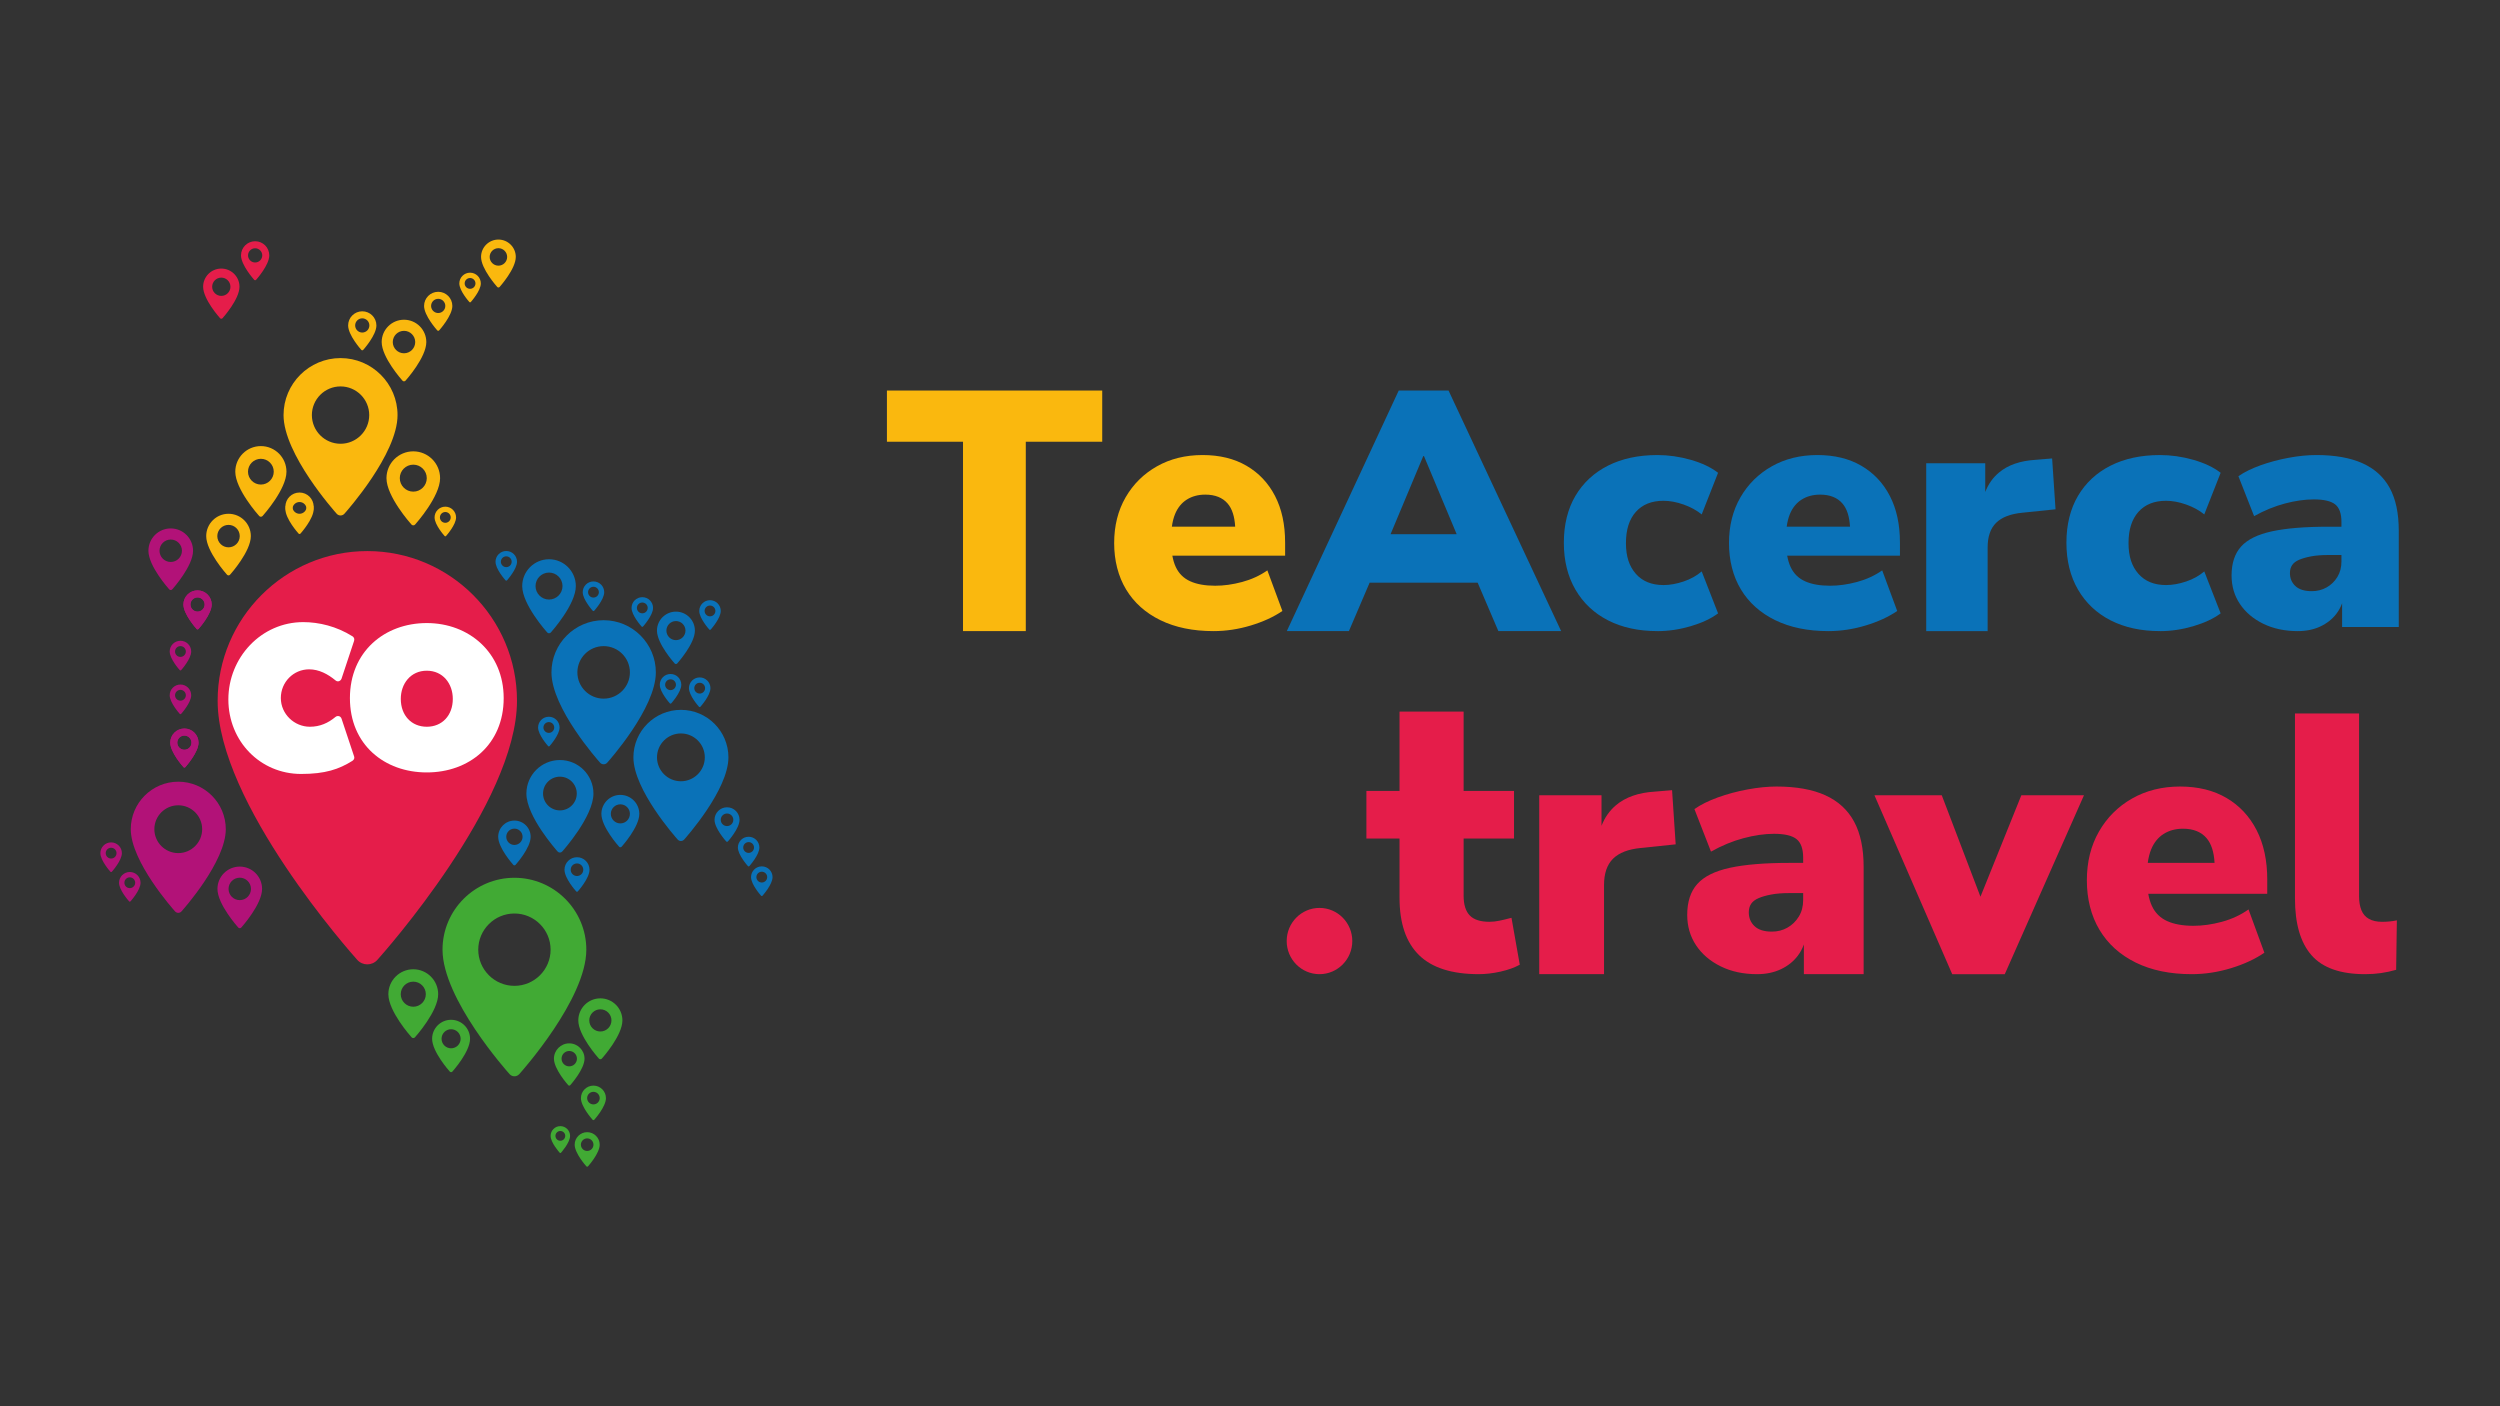 <?xml version="1.0" encoding="UTF-8"?>
<svg id="uuid-8acf668f-5d43-45aa-9b58-0da4b0d815a2" data-name="LOGOS" xmlns="http://www.w3.org/2000/svg" viewBox="0 0 1920 1080">
  <rect x="0" y="0" width="1920" height="1080" fill="#333333" stroke="none"/>
  <defs>
    <style>
      .uuid-e66f1ec6-a39d-4104-9683-4150f1954aae {
        fill: #0a72b8;
      }

      .uuid-df89552a-39db-4569-9209-d5dd1787a4be {
        fill: #fff;
      }

      .uuid-d5e5747d-5380-469e-8130-a8fa61b325e7 {
        fill: #e51d4a;
      }

      .uuid-88dd05e7-cf3d-403d-8595-4b4f77aed1bd {
        fill: #41aa34;
      }

      .uuid-8117a596-fbd2-42e9-8f6c-5a227840da5d {
        fill: #fab80e;
      }

      .uuid-4f3d1a9f-ec58-4fa5-a30e-939e51d8c0bf {
        fill: #b21278;
      }
    </style>
  </defs>
  <g>
    <g>
      <path class="uuid-8117a596-fbd2-42e9-8f6c-5a227840da5d" d="M739.59,484.68v-145.43h-58.43v-39.31h165.35v39.31h-58.7v145.43h-48.22Z"/>
      <path class="uuid-8117a596-fbd2-42e9-8f6c-5a227840da5d" d="M986.96,416.55c0-13.8-2.58-25.68-7.73-35.64-5.15-9.96-12.45-17.69-21.88-23.19-9.43-5.5-20.7-8.25-33.8-8.25s-24.76,2.88-34.98,8.65c-10.22,5.76-18.26,13.72-24.11,23.85-5.85,10.13-8.78,21.84-8.78,35.11s3.05,25.51,9.17,35.64c6.11,10.13,14.89,17.99,26.34,23.58,11.44,5.59,25.02,8.39,40.75,8.39,9.61,0,19.17-1.44,28.69-4.32,9.52-2.88,17.6-6.59,24.24-11.14l-11.53-31.18c-5.76,4.02-12.23,6.99-19.39,8.91-7.17,1.92-14.06,2.88-20.7,2.88-7.69,0-14.06-1.13-19.13-3.41-5.07-2.27-8.78-5.94-11.14-11.01-1.16-2.48-2.02-5.37-2.61-8.65h86.6v-10.22ZM911.49,383.67c4.02-2.53,8.73-3.8,14.15-3.8,7.51,0,13.23,2.27,17.16,6.81,3.45,3.99,5.38,9.93,5.81,17.82h-48.62c.49-3.63,1.3-6.87,2.46-9.7,2.01-4.89,5.02-8.6,9.04-11.14Z"/>
      <path class="uuid-e66f1ec6-a39d-4104-9683-4150f1954aae" d="M1150.73,484.68h48.22l-86.47-184.74h-38.26l-85.95,184.74h47.69l15.92-37.21h82.94l15.92,37.21ZM1093.08,350.26h.52l25.13,60.01h-50.78l25.13-60.01Z"/>
      <path class="uuid-e66f1ec6-a39d-4104-9683-4150f1954aae" d="M1272.84,484.68c-14.5,0-27.12-2.75-37.87-8.25-10.74-5.5-19.09-13.36-25.03-23.58-5.94-10.22-8.91-22.23-8.91-36.03s2.97-25.98,8.91-36.03c5.94-10.04,14.28-17.77,25.03-23.19,10.74-5.41,23.36-8.12,37.87-8.12,8.56,0,17.12,1.22,25.68,3.67,8.56,2.45,15.55,5.76,20.96,9.96l-12.58,31.97c-3.84-3.14-8.48-5.68-13.89-7.6-5.42-1.92-10.57-2.88-15.46-2.88-9.09,0-16.16,2.84-21.23,8.52-5.07,5.68-7.6,13.67-7.6,23.98s2.53,17.82,7.6,23.58c5.06,5.76,12.14,8.65,21.23,8.65,4.89,0,10.04-.92,15.46-2.75,5.41-1.83,10.04-4.41,13.89-7.73l12.58,32.23c-5.42,4.02-12.41,7.3-20.96,9.83-8.56,2.53-17.12,3.8-25.68,3.8Z"/>
      <path class="uuid-e66f1ec6-a39d-4104-9683-4150f1954aae" d="M1459.15,416.55c0-13.8-2.58-25.68-7.73-35.64-5.15-9.96-12.45-17.69-21.88-23.19-9.43-5.5-20.7-8.25-33.8-8.25s-24.76,2.88-34.98,8.65c-10.22,5.76-18.26,13.72-24.11,23.85-5.85,10.13-8.78,21.84-8.78,35.11s3.05,25.51,9.17,35.64c6.11,10.13,14.89,17.99,26.34,23.58,11.44,5.59,25.02,8.39,40.75,8.39,9.61,0,19.17-1.44,28.69-4.32,9.52-2.88,17.6-6.59,24.24-11.14l-11.53-31.18c-5.76,4.02-12.23,6.99-19.39,8.91-7.17,1.92-14.06,2.88-20.7,2.88-7.69,0-14.06-1.13-19.13-3.41-5.07-2.27-8.78-5.94-11.14-11.01-1.16-2.48-2.02-5.37-2.61-8.65h86.6v-10.22ZM1383.68,383.67c4.02-2.53,8.73-3.8,14.15-3.8,7.51,0,13.23,2.27,17.16,6.81,3.45,3.99,5.38,9.93,5.81,17.82h-48.62c.49-3.63,1.3-6.87,2.46-9.7,2.01-4.89,5.02-8.6,9.04-11.14Z"/>
      <path class="uuid-e66f1ec6-a39d-4104-9683-4150f1954aae" d="M1576.02,352.09l-12.58,1.05c-11.88.7-21.32,3.98-28.3,9.83-4.68,3.92-8.15,8.9-10.48,14.89v-22.09h-45.33v128.92h47.17v-64.2c0-8.39,2.18-14.72,6.55-19,4.36-4.28,11.09-6.85,20.18-7.73l25.42-2.62-2.62-39.04Z"/>
      <path class="uuid-e66f1ec6-a39d-4104-9683-4150f1954aae" d="M1658.82,484.68c-14.5,0-27.12-2.75-37.87-8.25-10.74-5.5-19.09-13.36-25.03-23.58-5.94-10.22-8.91-22.23-8.91-36.03s2.97-25.98,8.91-36.03c5.94-10.04,14.28-17.77,25.03-23.19,10.74-5.41,23.36-8.12,37.87-8.12,8.56,0,17.12,1.22,25.68,3.67,8.56,2.45,15.55,5.76,20.96,9.96l-12.58,31.97c-3.84-3.14-8.48-5.68-13.89-7.6-5.42-1.92-10.57-2.88-15.46-2.88-9.09,0-16.16,2.84-21.23,8.52-5.07,5.68-7.6,13.67-7.6,23.98s2.53,17.82,7.6,23.58c5.06,5.76,12.14,8.65,21.23,8.65,4.89,0,10.04-.92,15.46-2.75,5.41-1.83,10.04-4.41,13.89-7.73l12.58,32.23c-5.42,4.02-12.41,7.3-20.96,9.83-8.56,2.53-17.12,3.8-25.68,3.8Z"/>
      <path class="uuid-e66f1ec6-a39d-4104-9683-4150f1954aae" d="M1835.31,374.76c-4.63-8.47-11.62-14.81-20.96-19-9.35-4.19-21.18-6.29-35.51-6.29-6.46,0-13.49.7-21.09,2.1-7.6,1.4-14.81,3.32-21.62,5.76-6.81,2.45-12.49,5.24-17.03,8.39l12.05,30.66c7.86-4.36,15.76-7.6,23.71-9.7,7.95-2.1,15.33-3.14,22.14-3.14,7.69,0,13.14,1.27,16.38,3.8,3.23,2.53,4.85,7.03,4.85,13.5v3.67h-9.96c-17.99,0-32.45,1.18-43.37,3.54-10.92,2.36-18.83,6.25-23.71,11.66-4.89,5.42-7.34,12.84-7.34,22.27,0,8.21,2.14,15.51,6.42,21.88,4.28,6.38,10.26,11.44,17.95,15.2,7.69,3.75,16.51,5.63,26.47,5.63,6.46,0,12.23-1.18,17.29-3.54,5.06-2.36,9.17-5.59,12.32-9.7,1.9-2.48,3.38-5.21,4.45-8.18v18.27h43.5v-74.16c0-13.27-2.32-24.15-6.94-32.62ZM1795.09,443.15c-2.1,3.41-4.85,6.07-8.25,7.99-3.41,1.92-7.21,2.88-11.4,2.88-5.59,0-9.79-1.31-12.58-3.93-2.8-2.62-4.19-5.94-4.19-9.96,0-2.44.57-4.5,1.7-6.16,1.13-1.66,2.92-3.01,5.37-4.06,2.45-1.05,5.5-1.92,9.17-2.62,3.67-.7,8.12-1.05,13.36-1.05h9.96v4.98c0,4.54-1.05,8.52-3.14,11.92Z"/>
    </g>
    <g>
      <g>
        <path class="uuid-d5e5747d-5380-469e-8130-a8fa61b325e7" d="M1160.83,704.87c-3.5.93-6.59,1.68-9.26,2.23-2.67.56-5.21.84-7.6.84-7.01,0-12.08-1.63-15.21-4.89-3.14-3.26-4.7-8.33-4.7-15.22v-43.84h38.71v-36.58h-38.71v-60.92h-49.22v60.92h-25.44v36.58h25.44v45.52c0,19.55,4.98,34.21,14.93,43.98,9.95,9.77,25.26,14.66,45.9,14.66,5.34,0,10.92-.65,16.73-1.95,5.81-1.31,10.74-3.07,14.79-5.31l-6.36-36.02Z"/>
        <path class="uuid-d5e5747d-5380-469e-8130-a8fa61b325e7" d="M1284.16,606.85l-13.27,1.12c-12.54.75-22.49,4.24-29.86,10.47-4.92,4.16-8.6,9.43-11.06,15.78v-23.46h-47.84v137.4h49.77v-68.42c0-8.94,2.3-15.68,6.91-20.25,4.61-4.56,11.7-7.3,21.29-8.24l26.82-2.79-2.77-41.61Z"/>
        <path class="uuid-d5e5747d-5380-469e-8130-a8fa61b325e7" d="M1423.94,631.01c-4.89-9.03-12.26-15.78-22.12-20.25-9.86-4.47-22.36-6.7-37.47-6.7-6.82,0-14.24.75-22.26,2.23-8.02,1.49-15.62,3.54-22.81,6.14-7.19,2.61-13.18,5.59-17.97,8.94l12.72,32.67c8.3-4.65,16.63-8.1,25.03-10.33,8.39-2.23,16.18-3.35,23.37-3.35,8.11,0,13.87,1.35,17.28,4.05,3.41,2.7,5.12,7.5,5.12,14.38v3.91h-10.51c-18.99,0-34.25,1.26-45.77,3.77-11.52,2.51-19.87,6.66-25.03,12.43-5.16,5.77-7.74,13.68-7.74,23.74,0,8.75,2.26,16.52,6.77,23.32,4.52,6.8,10.83,12.2,18.94,16.2,8.11,4,17.42,6,27.93,6,6.82,0,12.9-1.26,18.25-3.77,5.35-2.51,9.68-5.96,13-10.33,2.01-2.65,3.57-5.56,4.7-8.72v22.78h45.9v-82.34c0-14.15-2.45-25.74-7.33-34.77ZM1381.5,703.9c-2.21,3.63-5.12,6.47-8.71,8.52-3.6,2.05-7.6,3.07-12.03,3.07-5.9,0-10.33-1.4-13.27-4.19-2.95-2.79-4.42-6.33-4.42-10.61,0-2.6.6-4.79,1.8-6.56,1.2-1.77,3.08-3.21,5.67-4.33,2.58-1.12,5.81-2.05,9.68-2.79,3.87-.74,8.57-1.12,14.1-1.12h10.51v5.31c0,4.84-1.11,9.08-3.32,12.71Z"/>
        <polygon class="uuid-d5e5747d-5380-469e-8130-a8fa61b325e7" points="1552.39 610.76 1520.99 688.69 1491.28 610.76 1439.57 610.76 1499.3 748.16 1539.67 748.16 1600.5 610.76 1552.39 610.76"/>
        <path class="uuid-d5e5747d-5380-469e-8130-a8fa61b325e7" d="M1741.25,675.55c0-14.7-2.72-27.37-8.16-37.98-5.44-10.61-13.13-18.85-23.09-24.71-9.96-5.86-21.85-8.8-35.67-8.8s-26.13,3.07-36.92,9.22c-10.78,6.14-19.27,14.62-25.44,25.41-6.18,10.8-9.26,23.27-9.26,37.42s3.22,27.18,9.68,37.98c6.45,10.8,15.71,19.18,27.79,25.13,12.07,5.96,26.41,8.94,43,8.94,10.14,0,20.23-1.54,30.28-4.61,10.05-3.07,18.57-7.03,25.58-11.87l-12.17-33.23c-6.08,4.29-12.91,7.45-20.46,9.5-7.56,2.05-14.84,3.07-21.85,3.07-8.11,0-14.84-1.21-20.19-3.63-5.35-2.42-9.26-6.33-11.75-11.73-1.22-2.64-2.14-5.72-2.76-9.22h91.38v-10.89ZM1661.61,640.5c4.24-2.7,9.22-4.05,14.93-4.05,7.92,0,13.97,2.42,18.11,7.26,3.64,4.25,5.68,10.58,6.13,18.99h-51.31c.52-3.87,1.38-7.33,2.6-10.33,2.12-5.21,5.3-9.17,9.54-11.87Z"/>
        <path class="uuid-d5e5747d-5380-469e-8130-a8fa61b325e7" d="M1835.27,707.67c-1.84.19-3.78.28-5.81.28-4.06,0-7.42-.74-10.09-2.23-2.68-1.49-4.61-3.72-5.81-6.7-1.2-2.98-1.8-6.51-1.8-10.61v-140.47h-49.22v142.14c0,19.36,4.24,33.89,12.72,43.56,8.48,9.68,22.21,14.52,41.2,14.52,4.24,0,8.3-.28,12.17-.84s7.74-1.4,11.61-2.51l.55-37.98c-1.84.38-3.69.65-5.53.84Z"/>
      </g>
      <ellipse class="uuid-d5e5747d-5380-469e-8130-a8fa61b325e7" cx="1013.37" cy="722.72" rx="25.19" ry="25.44"/>
    </g>
  </g>
  <g>
    <path class="uuid-e66f1ec6-a39d-4104-9683-4150f1954aae" d="M463.6,476.32c-22.1,0-40.08,17.98-40.08,40.08,0,27.43,35.87,67.69,37.4,69.39,1.43,1.6,3.94,1.59,5.37,0,1.53-1.7,37.4-41.97,37.4-69.39,0-22.1-17.98-40.08-40.08-40.08ZM463.6,536.56c-11.12,0-20.17-9.05-20.17-20.17s9.05-20.17,20.17-20.17,20.17,9.05,20.17,20.17-9.05,20.17-20.17,20.17Z"/>
    <path class="uuid-88dd05e7-cf3d-403d-8595-4b4f77aed1bd" d="M395.08,674.13c-30.45,0-55.22,24.77-55.22,55.22,0,37.79,49.41,93.26,51.52,95.6,1.98,2.2,5.43,2.2,7.4,0,2.1-2.34,51.52-57.81,51.52-95.6,0-30.45-24.77-55.22-55.22-55.22ZM395.08,757.13c-15.32,0-27.78-12.46-27.78-27.78s12.46-27.78,27.78-27.78,27.78,12.46,27.78,27.78-12.46,27.78-27.78,27.78Z"/>
    <path class="uuid-e66f1ec6-a39d-4104-9683-4150f1954aae" d="M430.01,583.7c-14.19,0-25.74,11.55-25.74,25.74,0,17.61,23.04,43.47,24.02,44.57.92,1.03,2.53,1.02,3.45,0,.98-1.09,24.02-26.95,24.02-44.57,0-14.19-11.55-25.74-25.74-25.74ZM430.01,622.39c-7.14,0-12.95-5.81-12.95-12.95s5.81-12.95,12.95-12.95,12.95,5.81,12.95,12.95-5.81,12.95-12.95,12.95Z"/>
    <path class="uuid-4f3d1a9f-ec58-4fa5-a30e-939e51d8c0bf" d="M184.14,665.54c-9.45,0-17.14,7.69-17.14,17.14,0,11.73,15.34,28.95,15.99,29.68.61.68,1.68.68,2.3,0,.65-.73,15.99-17.95,15.99-29.68,0-9.45-7.69-17.14-17.14-17.14ZM184.14,691.3c-4.76,0-8.62-3.87-8.62-8.62s3.87-8.62,8.62-8.62,8.62,3.87,8.62,8.62-3.87,8.62-8.62,8.62Z"/>
    <path class="uuid-8117a596-fbd2-42e9-8f6c-5a227840da5d" d="M175.51,394.58c-9.45,0-17.14,7.69-17.14,17.14,0,11.73,15.34,28.95,15.99,29.68.61.68,1.68.68,2.3,0,.65-.73,15.99-17.95,15.99-29.68,0-9.45-7.69-17.14-17.14-17.14ZM175.51,420.35c-4.76,0-8.62-3.87-8.62-8.62s3.87-8.62,8.62-8.62,8.62,3.87,8.62,8.62-3.87,8.62-8.62,8.62Z"/>
    <path class="uuid-8117a596-fbd2-42e9-8f6c-5a227840da5d" d="M310.27,245.55c-9.45,0-17.14,7.69-17.14,17.14,0,11.73,15.34,28.95,15.99,29.68.61.68,1.68.68,2.3,0,.65-.73,15.99-17.95,15.99-29.68,0-9.45-7.69-17.14-17.14-17.14ZM310.27,271.32c-4.76,0-8.62-3.87-8.62-8.62s3.87-8.62,8.62-8.62,8.62,3.87,8.62,8.62-3.87,8.62-8.62,8.62Z"/>
    <path class="uuid-4f3d1a9f-ec58-4fa5-a30e-939e51d8c0bf" d="M131.12,405.83c-9.45,0-17.14,7.69-17.14,17.14,0,11.73,15.34,28.95,15.99,29.68.61.68,1.68.68,2.3,0,.65-.73,15.99-17.95,15.99-29.68,0-9.45-7.69-17.14-17.14-17.14ZM131.12,431.6c-4.76,0-8.62-3.87-8.62-8.62s3.87-8.62,8.62-8.62,8.62,3.87,8.62,8.62-3.87,8.62-8.62,8.62Z"/>
    <path class="uuid-e66f1ec6-a39d-4104-9683-4150f1954aae" d="M522.94,545.17c-20.12,0-36.48,16.37-36.48,36.48,0,24.97,32.65,61.62,34.04,63.16,1.31,1.45,3.59,1.45,4.89,0,1.39-1.55,34.04-38.2,34.04-63.16,0-20.12-16.37-36.48-36.48-36.48ZM522.94,600.01c-10.12,0-18.36-8.23-18.36-18.36s8.23-18.36,18.36-18.36,18.35,8.23,18.35,18.36-8.23,18.36-18.35,18.36Z"/>
    <path class="uuid-4f3d1a9f-ec58-4fa5-a30e-939e51d8c0bf" d="M136.91,600.34c-20.12,0-36.48,16.37-36.48,36.48,0,24.97,32.65,61.62,34.04,63.16,1.31,1.45,3.59,1.45,4.89,0,1.39-1.55,34.04-38.2,34.04-63.16,0-20.12-16.37-36.48-36.48-36.48ZM136.91,655.18c-10.12,0-18.36-8.23-18.36-18.36s8.23-18.36,18.36-18.36,18.35,8.23,18.35,18.36-8.23,18.36-18.35,18.36Z"/>
    <path class="uuid-8117a596-fbd2-42e9-8f6c-5a227840da5d" d="M261.54,275.01c-24.14,0-43.78,19.64-43.78,43.78,0,29.96,39.18,73.93,40.84,75.79,1.57,1.74,4.3,1.74,5.87,0,1.67-1.86,40.84-45.83,40.84-75.79,0-24.14-19.64-43.78-43.78-43.78ZM261.54,340.81c-12.14,0-22.02-9.88-22.02-22.02s9.88-22.02,22.02-22.02,22.02,9.88,22.02,22.02-9.88,22.02-22.02,22.02Z"/>
    <path class="uuid-e66f1ec6-a39d-4104-9683-4150f1954aae" d="M519.12,469.73c-8.03,0-14.57,6.54-14.57,14.57,0,9.97,13.04,24.61,13.59,25.22.52.58,1.43.58,1.95,0,.56-.62,13.59-15.25,13.59-25.22,0-8.03-6.54-14.57-14.57-14.57ZM519.12,491.63c-4.04,0-7.33-3.29-7.33-7.33s3.29-7.33,7.33-7.33,7.33,3.29,7.33,7.33-3.29,7.33-7.33,7.33Z"/>
    <path class="uuid-e66f1ec6-a39d-4104-9683-4150f1954aae" d="M476.44,610.48c-8.03,0-14.57,6.54-14.57,14.57,0,9.97,13.04,24.61,13.59,25.22.52.58,1.43.58,1.95,0,.56-.62,13.59-15.25,13.59-25.22,0-8.03-6.54-14.57-14.57-14.57ZM476.44,632.38c-4.04,0-7.33-3.29-7.33-7.33s3.29-7.33,7.33-7.33,7.33,3.29,7.33,7.33-3.29,7.33-7.33,7.33Z"/>
    <path class="uuid-8117a596-fbd2-42e9-8f6c-5a227840da5d" d="M230.03,380.16c-5.99,0-10.85,4.87-10.85,10.85,0,7.43,9.71,18.33,10.13,18.79.39.43,1.07.43,1.45,0,.41-.46,10.13-11.37,10.13-18.79,0-5.99-4.87-10.85-10.85-10.85ZM230.03,396.47c-3.01,0-5.46-2.45-5.46-5.46s2.45-5.46,5.46-5.46,5.46,2.45,5.46,5.46-2.45,5.46-5.46,5.46Z"/>
    <path class="uuid-8117a596-fbd2-42e9-8f6c-5a227840da5d" d="M230.03,378.26c-5.99,0-10.85,4.87-10.85,10.85,0,7.43,9.71,18.33,10.13,18.79.39.43,1.07.43,1.45,0,.41-.46,10.13-11.37,10.13-18.79,0-5.99-4.87-10.85-10.85-10.85ZM230.03,394.58c-3.01,0-5.46-2.45-5.46-5.46s2.45-5.46,5.46-5.46,5.46,2.45,5.46,5.46-2.45,5.46-5.46,5.46Z"/>
    <path class="uuid-8117a596-fbd2-42e9-8f6c-5a227840da5d" d="M278.22,239.08c-5.99,0-10.85,4.87-10.85,10.85,0,7.43,9.71,18.33,10.13,18.79.39.43,1.07.43,1.45,0,.41-.46,10.13-11.37,10.13-18.79,0-5.99-4.87-10.85-10.85-10.85ZM278.22,255.4c-3.01,0-5.46-2.45-5.46-5.46s2.45-5.46,5.46-5.46,5.46,2.45,5.46,5.46-2.45,5.46-5.46,5.46Z"/>
    <path class="uuid-d5e5747d-5380-469e-8130-a8fa61b325e7" d="M195.95,185.27c-5.99,0-10.85,4.87-10.85,10.85,0,7.43,9.71,18.33,10.13,18.79.39.43,1.07.43,1.45,0,.41-.46,10.13-11.37,10.13-18.79,0-5.99-4.87-10.85-10.85-10.85ZM195.95,201.59c-3.01,0-5.46-2.45-5.46-5.46s2.45-5.46,5.46-5.46,5.46,2.45,5.46,5.46-2.45,5.46-5.46,5.46Z"/>
    <path class="uuid-d5e5747d-5380-469e-8130-a8fa61b325e7" d="M169.96,206.26c-7.7,0-13.96,6.26-13.96,13.96,0,9.55,12.49,23.58,13.03,24.17.5.56,1.37.56,1.87,0,.53-.59,13.03-14.62,13.03-24.17,0-7.7-6.26-13.96-13.96-13.96ZM169.96,227.25c-3.87,0-7.02-3.15-7.02-7.02s3.15-7.02,7.02-7.02,7.02,3.15,7.02,7.02-3.15,7.02-7.02,7.02Z"/>
    <path class="uuid-8117a596-fbd2-42e9-8f6c-5a227840da5d" d="M336.54,224.1c-5.99,0-10.85,4.87-10.85,10.85,0,7.43,9.71,18.33,10.13,18.79.39.43,1.07.43,1.45,0,.41-.46,10.13-11.37,10.13-18.79,0-5.99-4.87-10.85-10.85-10.85ZM336.54,240.41c-3.01,0-5.46-2.45-5.46-5.46s2.45-5.46,5.46-5.46,5.46,2.45,5.46,5.46-2.45,5.46-5.46,5.46Z"/>
    <path class="uuid-8117a596-fbd2-42e9-8f6c-5a227840da5d" d="M361.01,209.42c-4.55,0-8.25,3.7-8.25,8.25,0,5.64,7.38,13.93,7.7,14.28.3.33.81.33,1.11,0,.31-.35,7.7-8.64,7.7-14.28,0-4.55-3.7-8.25-8.25-8.25ZM361.01,221.81c-2.29,0-4.15-1.86-4.15-4.15s1.86-4.15,4.15-4.15,4.15,1.86,4.15,4.15-1.86,4.15-4.15,4.15Z"/>
    <path class="uuid-4f3d1a9f-ec58-4fa5-a30e-939e51d8c0bf" d="M85.34,646.96c-4.55,0-8.25,3.7-8.25,8.25,0,5.64,7.38,13.93,7.7,14.28.3.33.81.33,1.11,0,.31-.35,7.7-8.64,7.7-14.28,0-4.55-3.7-8.25-8.25-8.25ZM85.34,659.36c-2.29,0-4.15-1.86-4.15-4.15s1.86-4.15,4.15-4.15,4.15,1.86,4.15,4.15-1.86,4.15-4.15,4.15Z"/>
    <path class="uuid-4f3d1a9f-ec58-4fa5-a30e-939e51d8c0bf" d="M99.68,669.69c-4.55,0-8.25,3.7-8.25,8.25,0,5.64,7.38,13.93,7.7,14.28.3.33.81.33,1.11,0,.31-.35,7.7-8.64,7.7-14.28,0-4.55-3.7-8.25-8.25-8.25ZM99.68,682.09c-2.29,0-4.15-1.86-4.15-4.15s1.86-4.15,4.15-4.15,4.15,1.86,4.15,4.15-1.86,4.15-4.15,4.15Z"/>
    <path class="uuid-4f3d1a9f-ec58-4fa5-a30e-939e51d8c0bf" d="M138.58,525.71c-4.55,0-8.25,3.7-8.25,8.25,0,5.64,7.38,13.93,7.7,14.28.3.33.81.33,1.11,0,.31-.35,7.7-8.64,7.7-14.28,0-4.55-3.7-8.25-8.25-8.25ZM138.58,538.11c-2.29,0-4.15-1.86-4.15-4.15s1.86-4.15,4.15-4.15,4.15,1.86,4.15,4.15-1.86,4.15-4.15,4.15Z"/>
    <path class="uuid-4f3d1a9f-ec58-4fa5-a30e-939e51d8c0bf" d="M138.58,492.11c-4.55,0-8.25,3.7-8.25,8.25,0,5.64,7.38,13.93,7.7,14.28.3.33.81.33,1.11,0,.31-.35,7.7-8.64,7.7-14.28,0-4.55-3.7-8.25-8.25-8.25ZM138.58,504.51c-2.29,0-4.15-1.86-4.15-4.15s1.86-4.15,4.15-4.15,4.15,1.86,4.15,4.15-1.86,4.15-4.15,4.15Z"/>
    <path class="uuid-e66f1ec6-a39d-4104-9683-4150f1954aae" d="M421.5,550.46c-4.55,0-8.25,3.7-8.25,8.25,0,5.64,7.38,13.93,7.7,14.28.3.33.81.33,1.11,0,.31-.35,7.7-8.64,7.7-14.28,0-4.55-3.7-8.25-8.25-8.25ZM421.5,562.86c-2.29,0-4.15-1.86-4.15-4.15s1.86-4.15,4.15-4.15,4.15,1.86,4.15,4.15-1.86,4.15-4.15,4.15Z"/>
    <path class="uuid-e66f1ec6-a39d-4104-9683-4150f1954aae" d="M514.97,517.62c-4.55,0-8.25,3.7-8.25,8.25,0,5.64,7.38,13.93,7.7,14.28.3.33.81.33,1.11,0,.31-.35,7.7-8.64,7.7-14.28,0-4.55-3.7-8.25-8.25-8.25ZM514.97,530.02c-2.29,0-4.15-1.86-4.15-4.15s1.86-4.15,4.15-4.15,4.15,1.86,4.15,4.15-1.86,4.15-4.15,4.15Z"/>
    <path class="uuid-e66f1ec6-a39d-4104-9683-4150f1954aae" d="M574.94,642.63c-4.55,0-8.25,3.7-8.25,8.25,0,5.64,7.38,13.93,7.7,14.28.3.33.81.33,1.11,0,.31-.35,7.7-8.64,7.7-14.28,0-4.55-3.7-8.25-8.25-8.25ZM574.94,655.03c-2.29,0-4.15-1.86-4.15-4.15s1.86-4.15,4.15-4.15,4.15,1.86,4.15,4.15-1.86,4.15-4.15,4.15Z"/>
    <path class="uuid-e66f1ec6-a39d-4104-9683-4150f1954aae" d="M585.05,665.37c-4.55,0-8.25,3.7-8.25,8.25,0,5.64,7.38,13.93,7.7,14.28.3.33.81.33,1.11,0,.31-.35,7.7-8.64,7.7-14.28,0-4.55-3.7-8.25-8.25-8.25ZM585.05,677.77c-2.29,0-4.15-1.86-4.15-4.15s1.86-4.15,4.15-4.15,4.15,1.86,4.15,4.15-1.86,4.15-4.15,4.15Z"/>
    <path class="uuid-e66f1ec6-a39d-4104-9683-4150f1954aae" d="M455.78,446.54c-4.55,0-8.25,3.7-8.25,8.25,0,5.64,7.38,13.93,7.7,14.28.3.33.81.33,1.11,0,.31-.35,7.7-8.64,7.7-14.28,0-4.55-3.7-8.25-8.25-8.25ZM455.78,458.94c-2.29,0-4.15-1.86-4.15-4.15s1.86-4.15,4.15-4.15,4.15,1.86,4.15,4.15-1.86,4.15-4.15,4.15Z"/>
    <path class="uuid-e66f1ec6-a39d-4104-9683-4150f1954aae" d="M493.28,458.63c-4.55,0-8.25,3.7-8.25,8.25,0,5.64,7.38,13.93,7.7,14.28.3.33.81.33,1.11,0,.31-.35,7.7-8.64,7.7-14.28,0-4.55-3.7-8.25-8.25-8.25ZM493.28,471.03c-2.29,0-4.15-1.86-4.15-4.15s1.86-4.15,4.15-4.15,4.15,1.86,4.15,4.15-1.86,4.15-4.15,4.15Z"/>
    <path class="uuid-e66f1ec6-a39d-4104-9683-4150f1954aae" d="M545.28,460.95c-4.55,0-8.25,3.7-8.25,8.25,0,5.64,7.38,13.93,7.7,14.28.3.33.81.33,1.11,0,.31-.35,7.7-8.64,7.7-14.28,0-4.55-3.7-8.25-8.25-8.25ZM545.28,473.35c-2.29,0-4.15-1.86-4.15-4.15s1.86-4.15,4.15-4.15,4.15,1.86,4.15,4.15-1.86,4.15-4.15,4.15Z"/>
    <path class="uuid-e66f1ec6-a39d-4104-9683-4150f1954aae" d="M388.81,423.17c-4.55,0-8.25,3.7-8.25,8.25,0,5.64,7.38,13.93,7.7,14.28.3.33.81.33,1.11,0,.31-.35,7.7-8.64,7.7-14.28,0-4.55-3.7-8.25-8.25-8.25ZM388.81,435.56c-2.29,0-4.15-1.86-4.15-4.15s1.86-4.15,4.15-4.15,4.15,1.86,4.15,4.15-1.86,4.15-4.15,4.15Z"/>
    <path class="uuid-8117a596-fbd2-42e9-8f6c-5a227840da5d" d="M342,389.12c-4.55,0-8.25,3.7-8.25,8.25,0,5.64,7.38,13.93,7.7,14.28.3.33.81.33,1.11,0,.31-.35,7.7-8.64,7.7-14.28,0-4.55-3.7-8.25-8.25-8.25ZM342,401.52c-2.29,0-4.15-1.86-4.15-4.15s1.86-4.15,4.15-4.15,4.15,1.86,4.15,4.15-1.86,4.15-4.15,4.15Z"/>
    <path class="uuid-e66f1ec6-a39d-4104-9683-4150f1954aae" d="M537.36,520.26c-4.55,0-8.25,3.7-8.25,8.25,0,5.64,7.38,13.93,7.7,14.28.3.33.81.33,1.11,0,.31-.35,7.7-8.64,7.7-14.28,0-4.55-3.7-8.25-8.25-8.25ZM537.36,532.66c-2.29,0-4.15-1.86-4.15-4.15s1.86-4.15,4.15-4.15,4.15,1.86,4.15,4.15-1.86,4.15-4.15,4.15Z"/>
    <path class="uuid-8117a596-fbd2-42e9-8f6c-5a227840da5d" d="M382.78,183.98c-7.35,0-13.33,5.98-13.33,13.33,0,9.12,11.93,22.52,12.44,23.09.48.53,1.31.53,1.79,0,.51-.57,12.44-13.96,12.44-23.09,0-7.35-5.98-13.33-13.33-13.33ZM382.78,204.03c-3.7,0-6.71-3.01-6.71-6.71s3.01-6.71,6.71-6.71,6.71,3.01,6.71,6.71-3.01,6.71-6.71,6.71Z"/>
    <path class="uuid-4f3d1a9f-ec58-4fa5-a30e-939e51d8c0bf" d="M151.72,453.41c-5.99,0-10.85,4.87-10.85,10.85,0,7.43,9.71,18.33,10.13,18.79.39.43,1.07.43,1.45,0,.41-.46,10.13-11.37,10.13-18.79,0-5.99-4.87-10.85-10.85-10.85ZM151.72,469.73c-3.01,0-5.46-2.45-5.46-5.46s2.45-5.46,5.46-5.46,5.46,2.45,5.46,5.46-2.45,5.46-5.46,5.46Z"/>
    <path class="uuid-4f3d1a9f-ec58-4fa5-a30e-939e51d8c0bf" d="M151.72,453.41c-5.99,0-10.85,4.87-10.85,10.85,0,7.43,9.71,18.33,10.13,18.79.39.43,1.07.43,1.45,0,.41-.46,10.13-11.37,10.13-18.79,0-5.99-4.87-10.85-10.85-10.85ZM151.72,469.73c-3.01,0-5.46-2.45-5.46-5.46s2.45-5.46,5.46-5.46,5.46,2.45,5.46,5.46-2.45,5.46-5.46,5.46Z"/>
    <path class="uuid-4f3d1a9f-ec58-4fa5-a30e-939e51d8c0bf" d="M141.61,559.51c-5.99,0-10.85,4.87-10.85,10.85,0,7.43,9.71,18.33,10.13,18.79.39.43,1.07.43,1.45,0,.41-.46,10.13-11.37,10.13-18.79,0-5.99-4.87-10.85-10.85-10.85ZM141.61,575.83c-3.01,0-5.46-2.45-5.46-5.46s2.45-5.46,5.46-5.46,5.46,2.45,5.46,5.46-2.45,5.46-5.46,5.46Z"/>
    <path class="uuid-4f3d1a9f-ec58-4fa5-a30e-939e51d8c0bf" d="M141.61,559.51c-5.99,0-10.85,4.87-10.85,10.85,0,7.43,9.71,18.33,10.13,18.79.39.43,1.07.43,1.45,0,.41-.46,10.13-11.37,10.13-18.79,0-5.99-4.87-10.85-10.85-10.85ZM141.61,575.83c-3.01,0-5.46-2.45-5.46-5.46s2.45-5.46,5.46-5.46,5.46,2.45,5.46,5.46-2.45,5.46-5.46,5.46Z"/>
    <path class="uuid-88dd05e7-cf3d-403d-8595-4b4f77aed1bd" d="M346.44,783.2c-8.03,0-14.57,6.54-14.57,14.57,0,9.97,13.04,24.61,13.59,25.22.52.58,1.43.58,1.95,0,.56-.62,13.59-15.25,13.59-25.22,0-8.03-6.54-14.57-14.57-14.57ZM346.44,805.1c-4.04,0-7.33-3.29-7.33-7.33s3.29-7.33,7.33-7.33,7.33,3.29,7.33,7.33-3.29,7.33-7.33,7.33Z"/>
    <path class="uuid-88dd05e7-cf3d-403d-8595-4b4f77aed1bd" d="M461.08,766.73c-9.34,0-16.94,7.6-16.94,16.94,0,11.59,15.16,28.61,15.8,29.33.61.68,1.66.67,2.27,0,.65-.72,15.8-17.74,15.8-29.33,0-9.34-7.6-16.94-16.94-16.94ZM461.08,792.19c-4.7,0-8.52-3.82-8.52-8.52s3.82-8.52,8.52-8.52,8.52,3.82,8.52,8.52-3.82,8.52-8.52,8.52Z"/>
    <path class="uuid-88dd05e7-cf3d-403d-8595-4b4f77aed1bd" d="M317.4,744.4c-10.55,0-19.14,8.58-19.14,19.14,0,13.1,17.13,32.32,17.85,33.13.68.76,1.88.76,2.56,0,.73-.81,17.85-20.04,17.85-33.13,0-10.55-8.58-19.14-19.14-19.14ZM317.4,773.17c-5.31,0-9.63-4.32-9.63-9.63s4.32-9.63,9.63-9.63,9.63,4.32,9.63,9.63-4.32,9.63-9.63,9.63Z"/>
    <path class="uuid-e66f1ec6-a39d-4104-9683-4150f1954aae" d="M558.36,620c-5.29,0-9.6,4.31-9.6,9.6,0,6.57,8.59,16.21,8.96,16.62.34.38.94.38,1.29,0,.37-.41,8.96-10.05,8.96-16.62,0-5.29-4.31-9.6-9.6-9.6ZM558.36,634.43c-2.66,0-4.83-2.17-4.83-4.83s2.17-4.83,4.83-4.83,4.83,2.17,4.83,4.83-2.17,4.83-4.83,4.83Z"/>
    <path class="uuid-88dd05e7-cf3d-403d-8595-4b4f77aed1bd" d="M437.18,801.3c-6.48,0-11.75,5.27-11.75,11.75,0,8.04,10.52,19.85,10.96,20.35.42.47,1.15.47,1.57,0,.45-.5,10.96-12.3,10.96-20.35,0-6.48-5.27-11.75-11.75-11.75ZM437.18,818.97c-3.26,0-5.91-2.65-5.91-5.91s2.65-5.91,5.91-5.91,5.91,2.65,5.91,5.91-2.65,5.91-5.91,5.91Z"/>
    <path class="uuid-e66f1ec6-a39d-4104-9683-4150f1954aae" d="M443.13,658.35c-5.29,0-9.6,4.31-9.6,9.6,0,6.57,8.59,16.21,8.96,16.62.34.38.94.38,1.29,0,.37-.41,8.96-10.05,8.96-16.62,0-5.29-4.31-9.6-9.6-9.6ZM443.13,672.78c-2.66,0-4.83-2.17-4.83-4.83s2.17-4.83,4.83-4.83,4.83,2.17,4.83,4.83-2.17,4.83-4.83,4.83Z"/>
    <path class="uuid-88dd05e7-cf3d-403d-8595-4b4f77aed1bd" d="M455.75,833.75c-5.29,0-9.6,4.31-9.6,9.6,0,6.57,8.59,16.21,8.96,16.62.34.38.94.38,1.29,0,.37-.41,8.96-10.05,8.96-16.62,0-5.29-4.31-9.6-9.6-9.6ZM455.75,848.18c-2.66,0-4.83-2.17-4.83-4.83s2.17-4.83,4.83-4.83,4.83,2.17,4.83,4.83-2.17,4.83-4.83,4.83Z"/>
    <path class="uuid-88dd05e7-cf3d-403d-8595-4b4f77aed1bd" d="M450.95,869.51c-5.29,0-9.6,4.31-9.6,9.6,0,6.57,8.59,16.21,8.96,16.62.34.38.94.38,1.29,0,.37-.41,8.96-10.05,8.96-16.62,0-5.29-4.31-9.6-9.6-9.6ZM450.95,883.94c-2.66,0-4.83-2.17-4.83-4.83s2.17-4.83,4.83-4.83,4.83,2.17,4.83,4.83-2.17,4.83-4.83,4.83Z"/>
    <path class="uuid-88dd05e7-cf3d-403d-8595-4b4f77aed1bd" d="M430.34,864.87c-4.12,0-7.48,3.36-7.48,7.48,0,5.12,6.69,12.63,6.98,12.95.27.3.74.3,1,0,.28-.32,6.98-7.83,6.98-12.95,0-4.12-3.36-7.48-7.48-7.48ZM430.34,876.11c-2.08,0-3.76-1.69-3.76-3.76s1.69-3.76,3.76-3.76,3.76,1.69,3.76,3.76-1.69,3.76-3.76,3.76Z"/>
    <path class="uuid-e66f1ec6-a39d-4104-9683-4150f1954aae" d="M395.07,630.2c-6.87,0-12.46,5.59-12.46,12.46,0,8.53,11.15,21.04,11.63,21.57.45.5,1.22.5,1.67,0,.47-.53,11.63-13.05,11.63-21.57,0-6.87-5.59-12.46-12.46-12.46ZM395.07,648.92c-3.46,0-6.27-2.81-6.27-6.27s2.81-6.27,6.27-6.27,6.27,2.81,6.27,6.27-2.81,6.27-6.27,6.27Z"/>
    <path class="uuid-e66f1ec6-a39d-4104-9683-4150f1954aae" d="M421.65,429.5c-11.35,0-20.59,9.24-20.59,20.59,0,14.09,18.42,34.77,19.21,35.65.74.82,2.02.82,2.76,0,.78-.87,19.21-21.56,19.21-35.65,0-11.35-9.24-20.59-20.59-20.59ZM421.65,460.45c-5.71,0-10.36-4.65-10.36-10.36s4.65-10.36,10.36-10.36,10.36,4.65,10.36,10.36-4.65,10.36-10.36,10.36Z"/>
    <path class="uuid-8117a596-fbd2-42e9-8f6c-5a227840da5d" d="M317.4,346.63c-11.35,0-20.59,9.24-20.59,20.59,0,14.09,18.42,34.77,19.21,35.65.74.82,2.02.82,2.76,0,.78-.87,19.21-21.56,19.21-35.65,0-11.35-9.24-20.59-20.59-20.59ZM317.4,377.58c-5.71,0-10.36-4.65-10.36-10.36s4.65-10.36,10.36-10.36,10.36,4.65,10.36,10.36-4.65,10.36-10.36,10.36Z"/>
    <path class="uuid-8117a596-fbd2-42e9-8f6c-5a227840da5d" d="M200.35,342.6c-10.84,0-19.65,8.82-19.65,19.65,0,13.45,17.59,33.19,18.34,34.03.7.78,1.93.78,2.63,0,.75-.83,18.34-20.58,18.34-34.03,0-10.84-8.82-19.65-19.65-19.65ZM200.35,372.14c-5.45,0-9.89-4.44-9.89-9.89s4.44-9.89,9.89-9.89,9.89,4.44,9.89,9.89-4.44,9.89-9.89,9.89Z"/>
    <path class="uuid-d5e5747d-5380-469e-8130-a8fa61b325e7" d="M282.1,423.23c-63.38,0-114.95,51.57-114.95,114.95,0,78.66,102.87,194.14,107.25,199.02,4.11,4.58,11.3,4.57,15.4,0,4.38-4.88,107.25-120.36,107.25-199.02,0-63.38-51.57-114.95-114.95-114.95Z"/>
    <path class="uuid-df89552a-39db-4569-9209-d5dd1787a4be" d="M307.81,536.76c0,12.68,8.21,21.38,19.97,21.38s19.97-8.7,19.97-21.38c0-11.81-7.65-21.66-19.97-21.66s-19.97,9.86-19.97,21.66M386.83,536.17c0,35.68-26.5,57.06-59.06,57.06s-59.03-21.38-59.03-57.06,26.59-57.66,59.03-57.66,59.06,22.7,59.06,57.66"/>
    <path class="uuid-df89552a-39db-4569-9209-d5dd1787a4be" d="M260.31,523.15c-.44.13-1.52.35-2.62-.58-.02-.01-.04-.02-.05-.05-5.79-4.8-12.65-8.47-20.23-8.47-11.98,0-21.73,9.74-21.73,22.04s10.36,22.05,22.31,22.05c7.67,0,14.03-2.84,19.62-7.51.04-.02.04-.03.06-.04,1.09-.92,2.28-.69,2.78-.54,1.52.47,1.89,1.99,1.89,1.99l9.6,28.85s.42,1.13-.06,2.04c-.2.37-.53.95-1.17,1.34-.03,0-.04.03-.07.05-10.34,6.49-20.87,10.07-39.39,10.07-31.34,0-55.87-25.06-55.87-57.25s25.24-59.36,57.5-59.36c12.03,0,25.61,3.21,37.8,10.89.02.01.03.03.06.04.64.4,1.06,1.13,1.17,1.41.4.9-.03,2.22-.03,2.22l-9.64,29.01s-.57,1.41-1.93,1.81"/>
  </g>
</svg>